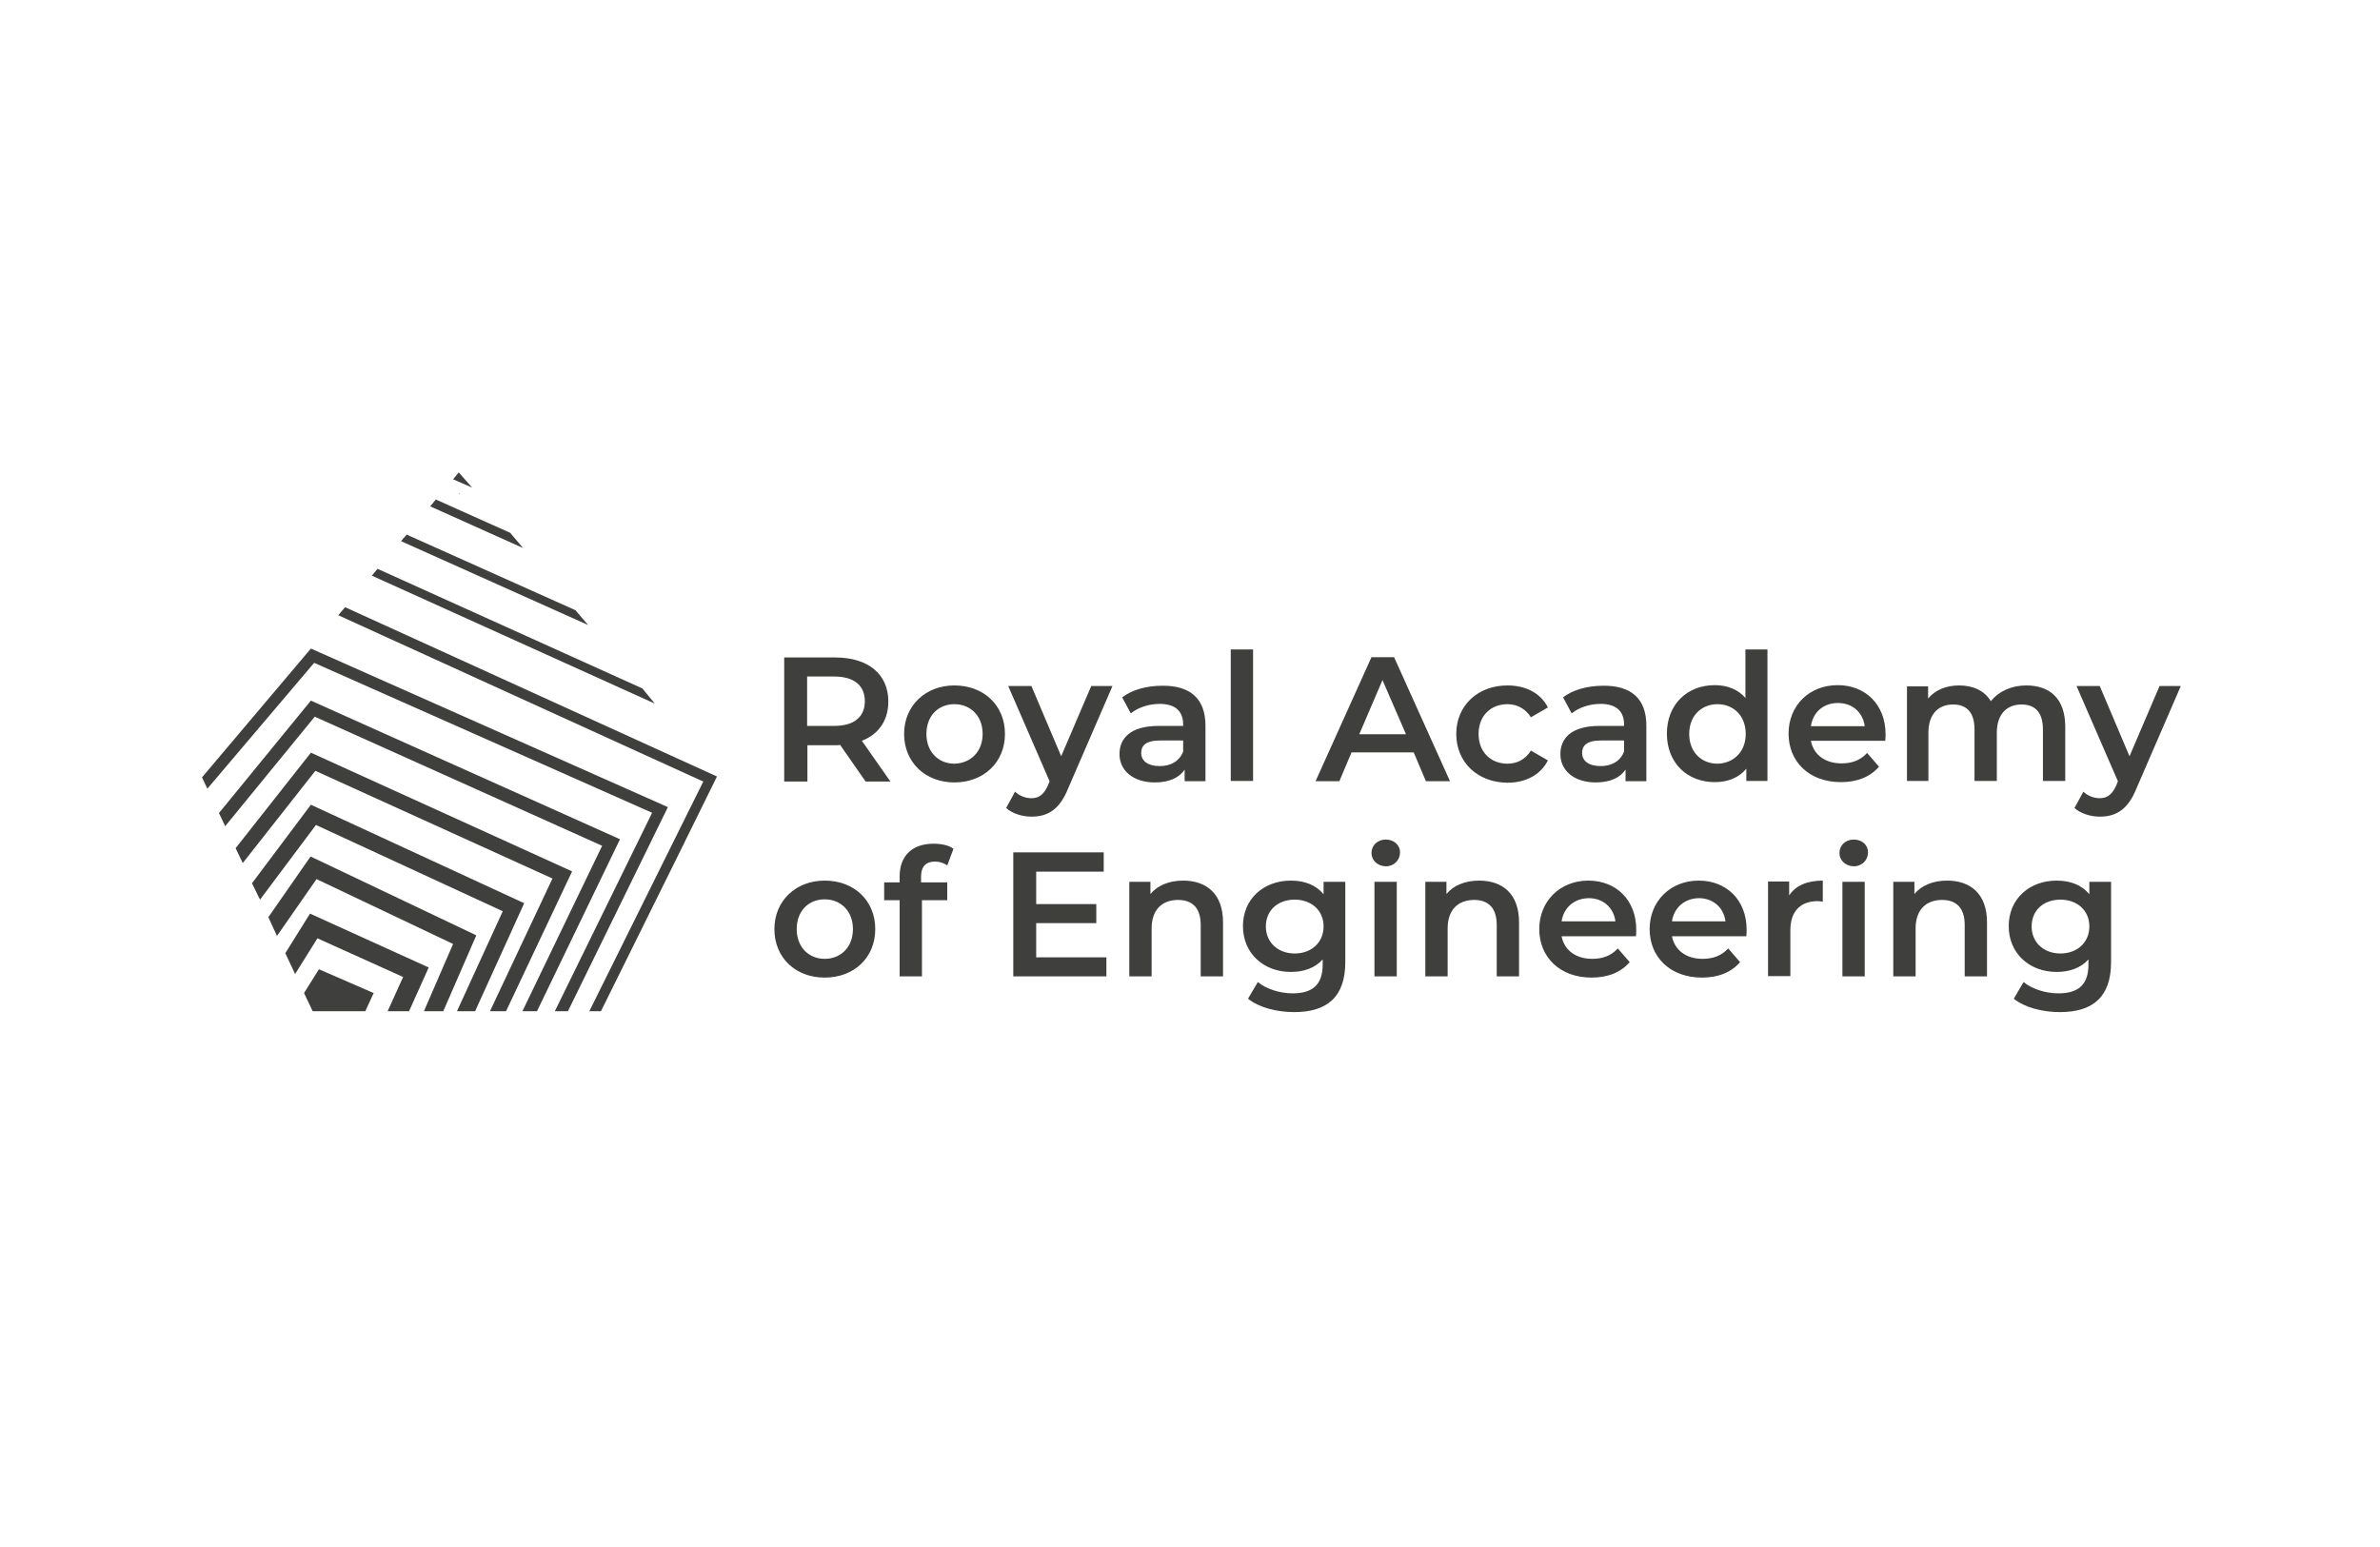 <svg xmlns="http://www.w3.org/2000/svg" xml:space="preserve" id="Layer_2" x="0" y="0" style="enable-background:new 0 0 800 520" version="1.1" viewBox="0 0 800 520"><style>.st0{fill:#3f3f3d}</style><path d="m154.2 158.8-1.9 2.3 6.4 2.8zM154.2 166l.3.1-.2-.3zM102.2 333.8l2.9 6.1h17.7l2.8-6.1-18.4-8z" class="st0"/><path d="m95.9 320.4 3.3 7 7.5-12 28.8 13-5.2 11.5h7.2l6.6-14.7-39.9-18.1z" class="st0"/><path d="m90.2 308.3 2.9 6.3 13.3-19.1 45.9 21.8-9.8 22.6h6.5l11.1-25.5-55.7-26.5z" class="st0"/><path d="m84.7 296.9 2.7 5.5 18.8-25.1 62.8 29-15.4 33.6h6.1l16.5-36.3-71.7-33.1z" class="st0"/><path d="m79.2 285.1 2.4 5 24.4-31 79.7 36.2-21 44.6h5.4l22.2-47-87.8-39.9z" class="st0"/><path d="m73.6 273.3 2.1 4.4 30.1-36.8 96.6 43.4-26.8 55.6h4.9l27.9-57.8-103.9-46.6z" class="st0"/><path d="m67.9 261.3-.1-.3.1.3 1.8 3.8 35.9-42.3 113.6 50.4-32.7 66.7h4.4l33.6-68.6-120-53.3zM125 193.5l95.1 43-4.2-5.1-89-40.2zM134.8 181.9l62.9 28.2-4.3-5-56.7-25.4zM144.6 170.2l31.2 14-4.3-5.1-25-11.2z" class="st0"/><path d="m113.7 206.8 122.7 55.9-38.3 77.2h3.9l25.4-51.3L241 261l-125-56.9zM290.9 262.6l-8.5-12.2c-.5.1-1.1.1-1.6.1h-9.4v12.2h-7.8V221h17.2c11 0 17.8 5.6 17.8 14.8 0 6.3-3.2 11-8.9 13.2l9.6 13.7h-8.4zm-10.5-35.2h-9.1V244h9.1c6.8 0 10.3-3.1 10.3-8.3s-3.5-8.3-10.3-8.3zM303.9 246.7c0-9.5 7.2-16.3 16.9-16.3 9.9 0 17 6.7 17 16.3 0 9.5-7.1 16.3-17 16.3-9.8 0-16.9-6.8-16.9-16.3zm26.4 0c0-6.1-4.1-10-9.5-10s-9.4 3.9-9.4 10 4.1 10 9.4 10c5.4-.1 9.5-4 9.5-10zM373.9 230.7 359 265.1c-2.9 7.2-7 9.4-12.3 9.4-3.2 0-6.5-1.1-8.5-2.9l3-5.5c1.4 1.4 3.5 2.2 5.5 2.2 2.6 0 4.2-1.3 5.6-4.4l.5-1.3-13.9-32h7.8l10 23.6 10.1-23.6h7.1zM405.2 243.9v18.7h-7v-3.9c-1.8 2.7-5.2 4.3-10 4.3-7.3 0-11.9-4-11.9-9.5 0-5.3 3.6-9.5 13.2-9.5h8.2v-.5c0-4.4-2.6-6.9-7.9-6.9-3.6 0-7.3 1.2-9.7 3.2l-2.9-5.4c3.4-2.6 8.3-3.9 13.5-3.9 9.2-.1 14.5 4.2 14.5 13.4zm-7.5 8.7v-3.7H390c-5.1 0-6.4 1.9-6.4 4.2 0 2.7 2.3 4.4 6.1 4.4 3.6.1 6.8-1.6 8-4.9zM413.7 218.3h7.5v44.2h-7.5v-44.2zM475.2 252.9h-20.9l-4.1 9.7h-8l18.8-41.7h7.6l18.8 41.7h-8.1l-4.1-9.7zm-2.6-6.1-7.9-18.2-7.8 18.2h15.7zM489.5 246.7c0-9.5 7.2-16.3 17.2-16.3 6.2 0 11.2 2.6 13.6 7.4l-5.7 3.3c-1.9-3-4.8-4.4-7.9-4.4-5.5 0-9.7 3.8-9.7 10s4.2 10 9.7 10c3.2 0 6-1.4 7.9-4.4l5.7 3.3c-2.4 4.8-7.4 7.5-13.6 7.5-10.1-.1-17.2-6.9-17.2-16.4zM553.4 243.9v18.7h-7v-3.9c-1.8 2.7-5.2 4.3-10 4.3-7.3 0-11.9-4-11.9-9.5 0-5.3 3.6-9.5 13.2-9.5h8.2v-.5c0-4.4-2.6-6.9-7.9-6.9-3.6 0-7.3 1.2-9.7 3.2l-2.9-5.4c3.4-2.6 8.3-3.9 13.5-3.9 9.2-.1 14.5 4.2 14.5 13.4zm-7.5 8.7v-3.7h-7.7c-5.1 0-6.4 1.9-6.4 4.2 0 2.7 2.3 4.4 6.1 4.4 3.6.1 6.8-1.6 8-4.9zM594.1 218.3v44.2H587v-4.1c-2.5 3-6.2 4.5-10.6 4.5-9.2 0-16.1-6.4-16.1-16.3s6.9-16.3 16.1-16.3c4.1 0 7.8 1.4 10.3 4.3v-16.3h7.4zm-7.3 28.4c0-6.1-4.1-10-9.5-10s-9.5 3.9-9.5 10 4.1 10 9.5 10c5.4-.1 9.5-4 9.5-10zM633.7 249h-25c.9 4.7 4.8 7.6 10.3 7.6 3.6 0 6.4-1.1 8.6-3.5l4 4.6c-2.9 3.4-7.3 5.2-12.8 5.2-10.7 0-17.6-6.9-17.6-16.3 0-9.5 7-16.3 16.5-16.3 9.3 0 16.1 6.5 16.1 16.5 0 .6 0 1.5-.1 2.2zm-25-4.9h18.1c-.6-4.6-4.1-7.8-9-7.8s-8.4 3.1-9.1 7.8zM694.2 244.3v18.2h-7.5v-17.3c0-5.7-2.6-8.4-7.2-8.4-4.9 0-8.3 3.2-8.3 9.5v16.2h-7.5v-17.3c0-5.7-2.6-8.4-7.2-8.4-4.9 0-8.3 3.2-8.3 9.5v16.2H641v-31.8h7.1v4.1c2.4-2.9 6.1-4.4 10.4-4.4 4.7 0 8.5 1.7 10.7 5.3 2.6-3.3 6.9-5.3 11.9-5.3 7.8 0 13.1 4.3 13.1 13.9zM733 230.7l-14.9 34.4c-2.9 7.2-7 9.4-12.3 9.4-3.2 0-6.5-1.1-8.5-2.9l3-5.5c1.4 1.4 3.5 2.2 5.5 2.2 2.6 0 4.2-1.3 5.6-4.4l.5-1.3-13.9-32h7.8l10 23.6 10.1-23.6h7.1zM260.3 312.3c0-9.5 7.2-16.3 16.9-16.3 9.9 0 17 6.7 17 16.3s-7.1 16.3-17 16.3c-9.8 0-16.9-6.7-16.9-16.3zm26.4 0c0-6.1-4.1-10-9.5-10s-9.4 3.9-9.4 10 4.1 10 9.4 10c5.4 0 9.5-3.9 9.5-10zM309.6 294.7v1.9h8.8v6h-8.5v25.6h-7.5v-25.6h-5.2v-6h5.2v-2c0-6.7 4-11 11.4-11 2.6 0 5.1.5 6.7 1.7l-2.1 5.6c-1.1-.8-2.6-1.3-4.1-1.3-3.1 0-4.7 1.7-4.7 5.1zM371.9 321.7v6.5h-31.3v-41.7H371v6.5h-22.7v10.9h20.2v6.4h-20.2v11.5h23.6zM411.1 310v18.2h-7.5v-17.3c0-5.7-2.8-8.4-7.6-8.4-5.3 0-8.9 3.2-8.9 9.6v16.1h-7.5v-31.8h7.1v4.1c2.4-2.9 6.3-4.5 11-4.5 7.8 0 13.4 4.4 13.4 14zM452.2 296.4v27c0 11.6-6 16.8-17.2 16.8-6 0-11.9-1.6-15.5-4.5l3.3-5.6c2.8 2.3 7.3 3.8 11.7 3.8 7 0 10.1-3.2 10.1-9.7v-1.7c-2.6 2.9-6.4 4.2-10.7 4.2-9.1 0-16.1-6.2-16.1-15.4s7-15.3 16.1-15.3c4.5 0 8.4 1.4 11 4.6v-4.2h7.3zm-7.3 15c0-5.4-4.1-9-9.7-9-5.7 0-9.7 3.6-9.7 9s4.1 9.1 9.7 9.1 9.7-3.7 9.7-9.1zM461 286.7c0-2.5 2-4.5 4.8-4.5 2.7 0 4.8 1.8 4.8 4.3 0 2.6-2 4.7-4.8 4.7-2.8-.1-4.8-2-4.8-4.5zm1 9.7h7.5v31.8H462v-31.8zM510.6 310v18.2h-7.5v-17.3c0-5.7-2.8-8.4-7.6-8.4-5.3 0-8.9 3.2-8.9 9.6v16.1h-7.5v-31.8h7.1v4.1c2.4-2.9 6.3-4.5 11-4.5 7.8 0 13.4 4.4 13.4 14zM549.9 314.7h-25c.9 4.7 4.8 7.6 10.3 7.6 3.6 0 6.4-1.1 8.6-3.5l4 4.6c-2.9 3.4-7.3 5.2-12.8 5.2-10.7 0-17.6-6.9-17.6-16.3s7-16.3 16.5-16.3c9.3 0 16.1 6.5 16.1 16.5 0 .6 0 1.5-.1 2.2zm-25-5H543c-.6-4.6-4.1-7.8-9-7.8-4.9.1-8.4 3.2-9.1 7.8zM587 314.7h-25c.9 4.7 4.8 7.6 10.3 7.6 3.6 0 6.4-1.1 8.6-3.5l4 4.6c-2.9 3.4-7.3 5.2-12.8 5.2-10.7 0-17.6-6.9-17.6-16.3s7-16.3 16.5-16.3c9.3 0 16.1 6.5 16.1 16.5 0 .6 0 1.5-.1 2.2zm-25-5h18c-.6-4.6-4.1-7.8-9-7.8-4.8.1-8.3 3.2-9 7.8zM612.7 296v7.1c-.7-.1-1.2-.2-1.7-.2-5.7 0-9.2 3.3-9.2 9.8v15.4h-7.5v-31.8h7.1v4.7c2.1-3.3 6-5 11.3-5zM618.3 286.7c0-2.5 2-4.5 4.8-4.5s4.8 1.8 4.8 4.3c0 2.6-2 4.7-4.8 4.7-2.8-.1-4.8-2-4.8-4.5zm1 9.7h7.5v31.8h-7.5v-31.8zM667.9 310v18.2h-7.5v-17.3c0-5.7-2.8-8.4-7.6-8.4-5.3 0-8.9 3.2-8.9 9.6v16.1h-7.5v-31.8h7.1v4.1c2.4-2.9 6.3-4.5 11-4.5 7.8 0 13.4 4.4 13.4 14zM709.6 296.4v27c0 11.6-6 16.8-17.2 16.8-6 0-11.9-1.6-15.5-4.5l3.3-5.6c2.8 2.3 7.3 3.8 11.7 3.8 7 0 10.1-3.2 10.1-9.7v-1.7c-2.6 2.9-6.4 4.2-10.7 4.2-9.1 0-16.1-6.2-16.1-15.4s7-15.3 16.1-15.3c4.5 0 8.4 1.4 11 4.6v-4.2h7.3zm-7.3 15c0-5.4-4.1-9-9.7-9-5.7 0-9.7 3.6-9.7 9s4.1 9.1 9.7 9.1 9.7-3.7 9.7-9.1z" class="st0"/></svg>